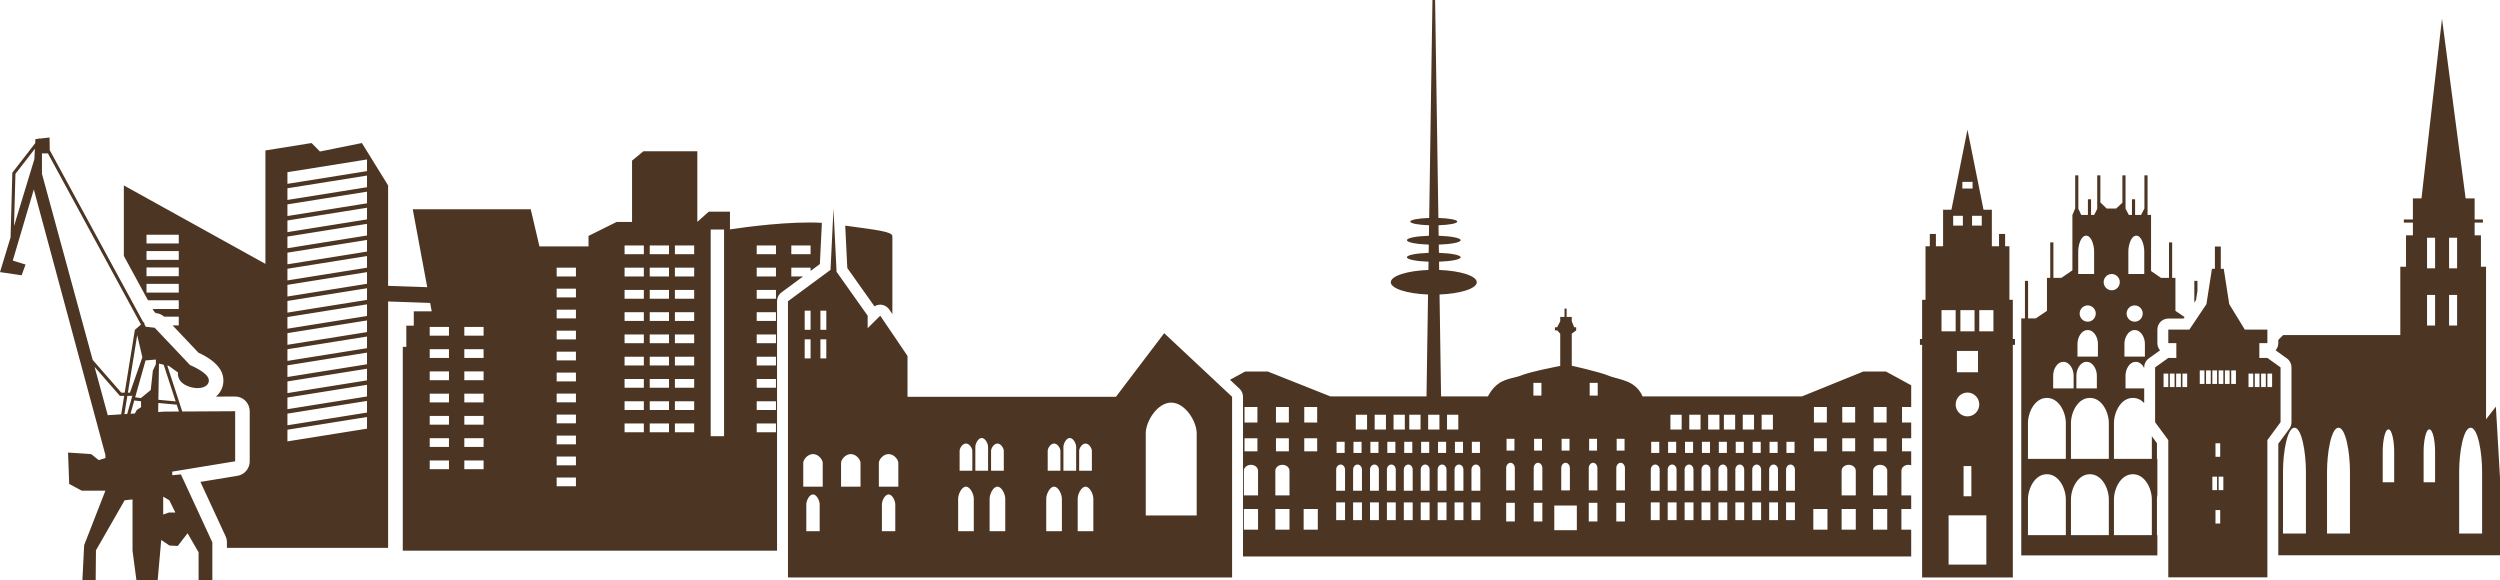 <svg 
 xmlns="http://www.w3.org/2000/svg"
 xmlns:xlink="http://www.w3.org/1999/xlink"
 width="362px" height="84px">
<path fill-rule="evenodd"  fill="rgb(76, 53, 34)"
 d="M359.979,80.404 L357.872,80.404 L329.898,80.404 L329.898,64.254 L331.493,62.088 C331.696,61.813 331.806,61.478 331.806,61.134 L331.806,53.200 C331.806,52.682 331.558,52.197 331.141,51.897 L329.512,50.728 C329.753,50.448 329.898,50.082 329.898,49.682 L329.898,49.226 L330.596,48.521 L347.565,48.521 L347.565,38.623 L348.391,38.623 L348.391,34.076 L349.387,34.076 L349.387,32.235 L348.077,32.235 L348.077,31.774 L349.387,31.774 L349.387,28.724 L350.631,28.724 L353.601,2.712 L357.024,28.724 L358.327,28.724 L358.327,31.774 L359.523,31.774 L359.523,32.235 L358.327,32.235 L358.327,34.076 L359.238,34.076 L359.238,38.623 L359.979,38.623 L359.979,60.723 L361.402,58.880 L362.000,69.181 L362.000,80.404 L359.979,80.404 ZM333.898,68.294 C333.898,65.495 333.289,61.930 332.238,61.930 C331.186,61.930 330.577,65.495 330.577,68.294 L330.577,77.257 L333.898,77.257 L333.898,68.294 ZM340.276,68.294 C340.276,65.495 339.667,61.930 338.615,61.930 C337.564,61.930 336.954,65.495 336.954,68.294 L336.954,77.257 L340.276,77.257 L340.276,68.294 ZM346.677,65.352 C346.677,63.952 346.373,62.170 345.847,62.170 C345.321,62.170 345.017,63.952 345.017,65.352 L345.017,69.834 L346.677,69.834 L346.677,65.352 ZM352.600,34.421 L351.437,34.421 L351.437,38.853 L352.600,38.853 L352.600,34.421 ZM352.600,42.709 L351.437,42.709 L351.437,47.140 L352.600,47.140 L352.600,42.709 ZM352.600,65.352 C352.600,63.952 352.295,62.170 351.769,62.170 C351.243,62.170 350.939,63.952 350.939,65.352 L350.939,69.834 L352.600,69.834 L352.600,65.352 ZM355.789,34.421 L354.626,34.421 L354.626,38.853 L355.789,38.853 L355.789,34.421 ZM355.789,42.709 L354.626,42.709 L354.626,47.140 L355.789,47.140 L355.789,42.709 ZM359.409,68.294 C359.409,65.495 358.800,61.930 357.748,61.930 C356.697,61.930 356.087,65.495 356.087,68.294 L356.087,77.257 L359.409,77.257 L359.409,68.294 ZM328.318,51.831 L330.225,53.200 L330.225,61.134 L328.318,63.724 L328.318,83.598 L313.968,83.598 L313.968,63.724 L312.060,61.134 L312.060,53.200 L313.968,51.831 L315.135,51.831 L315.135,49.682 L313.968,49.682 L313.968,47.725 L317.020,47.725 L319.492,44.042 L320.289,38.920 L320.716,38.920 L320.716,35.697 L321.570,35.697 L321.570,38.920 L321.997,38.920 L322.794,44.042 L325.049,47.725 L328.318,47.725 L328.318,49.682 L327.151,49.682 L327.151,51.831 L328.318,51.831 ZM328.318,56.051 L329.001,56.051 L329.001,54.094 L328.318,54.094 L328.318,56.051 ZM313.968,54.094 L313.285,54.094 L313.285,56.051 L313.968,56.051 L313.968,54.094 ZM314.879,54.094 L314.196,54.094 L314.196,56.051 L314.879,56.051 L314.879,54.094 ZM315.790,54.094 L315.107,54.094 L315.107,56.051 L315.790,56.051 L315.790,54.094 ZM316.701,54.094 L316.018,54.094 L316.018,56.051 L316.701,56.051 L316.701,54.094 ZM319.207,53.634 L318.524,53.634 L318.524,55.591 L319.207,55.591 L319.207,53.634 ZM320.118,53.634 L319.435,53.634 L319.435,55.591 L320.118,55.591 L320.118,53.634 ZM320.801,75.810 L321.485,75.810 L321.485,73.853 L320.801,73.853 L320.801,75.810 ZM320.346,70.975 L321.029,70.975 L321.029,69.019 L320.346,69.019 L320.346,70.975 ZM321.485,66.141 L321.485,64.185 L320.801,64.185 L320.801,66.141 L321.485,66.141 ZM321.029,53.634 L320.346,53.634 L320.346,55.591 L321.029,55.591 L321.029,53.634 ZM321.940,53.634 L321.257,53.634 L321.257,55.591 L321.940,55.591 L321.940,53.634 ZM321.940,69.019 L321.257,69.019 L321.257,70.975 L321.940,70.975 L321.940,69.019 ZM322.851,53.634 L322.168,53.634 L322.168,55.591 L322.851,55.591 L322.851,53.634 ZM323.762,53.634 L323.079,53.634 L323.079,55.591 L323.762,55.591 L323.762,53.634 ZM327.407,56.051 L328.090,56.051 L328.090,54.094 L327.407,54.094 L327.407,56.051 ZM326.268,54.094 L325.585,54.094 L325.585,56.051 L326.268,56.051 L326.268,54.094 ZM326.496,54.094 L326.496,56.051 L327.179,56.051 L327.179,54.094 L326.496,54.094 ZM317.736,43.813 L317.736,40.674 L318.191,40.674 L318.191,42.119 L317.985,43.441 L317.736,43.813 ZM313.968,46.128 C313.095,46.128 312.388,46.843 312.388,47.725 L312.388,49.682 C312.388,50.082 312.533,50.448 312.774,50.728 L311.146,51.897 C310.728,52.197 310.480,52.682 310.480,53.200 L310.480,53.296 C310.233,52.792 309.817,52.394 309.257,52.394 C308.319,52.394 307.775,53.503 307.775,54.373 L307.775,56.240 L310.480,56.240 L310.480,58.358 C310.048,57.908 309.497,57.616 308.843,57.616 C307.106,57.616 306.100,59.669 306.100,61.280 L306.100,66.441 L311.586,66.441 L311.586,63.165 L312.326,64.170 L312.326,66.441 L312.388,66.441 L312.388,71.627 C312.348,71.865 312.326,72.102 312.326,72.330 L312.326,77.490 L312.388,77.490 L312.388,80.425 L292.680,80.425 L292.680,46.103 L293.212,46.103 L293.212,40.674 L293.667,40.674 L293.667,46.103 L294.787,46.103 L296.401,45.010 L296.401,40.236 L296.875,40.236 L296.875,35.099 L297.331,35.099 L297.331,40.236 L298.489,40.236 L300.083,39.143 L300.083,31.127 L300.489,30.184 L300.489,25.389 L300.944,25.389 L300.944,30.226 L301.364,31.127 L302.330,31.127 L302.330,28.850 L302.786,28.850 L302.786,31.127 L303.229,31.127 L303.678,30.253 L303.678,25.389 L304.133,25.389 L304.133,29.310 L305.051,30.198 L306.418,30.198 L307.322,29.351 L307.322,25.389 L307.778,25.389 L307.778,30.211 L308.255,31.127 L308.708,31.127 L308.708,28.850 L309.163,28.850 L309.163,31.127 L310.020,31.127 L310.511,30.184 L310.511,25.389 L310.966,25.389 L310.966,30.184 L310.966,31.127 L311.472,31.127 L311.472,39.247 L312.914,40.236 L314.072,40.236 L314.072,35.099 L314.528,35.099 L314.528,40.236 L315.002,40.236 L315.002,45.010 L316.330,45.909 L316.182,46.128 L313.968,46.128 ZM306.100,77.490 L311.586,77.490 L311.586,72.330 C311.586,70.718 310.580,68.666 308.843,68.666 C307.106,68.666 306.100,70.718 306.100,72.330 L306.100,77.490 ZM299.874,77.490 L305.360,77.490 L305.360,72.330 C305.360,70.718 304.354,68.666 302.617,68.666 C300.880,68.666 299.874,70.718 299.874,72.330 L299.874,77.490 ZM293.648,77.490 L299.134,77.490 L299.134,72.330 C299.134,70.718 298.128,68.666 296.391,68.666 C294.654,68.666 293.648,70.718 293.648,72.330 L293.648,77.490 ZM296.391,57.616 C294.654,57.616 293.648,59.669 293.648,61.280 L293.648,66.441 L299.134,66.441 L299.134,61.280 C299.134,59.669 298.128,57.616 296.391,57.616 ZM300.261,54.373 C300.261,53.503 299.717,52.394 298.779,52.394 C297.841,52.394 297.298,53.503 297.298,54.373 L297.298,56.240 L300.261,56.240 L300.261,54.373 ZM303.229,36.428 C303.229,35.413 302.807,34.122 302.077,34.122 C301.347,34.122 300.925,35.413 300.925,36.428 L300.925,39.675 L303.229,39.675 L303.229,36.428 ZM302.300,44.222 C301.655,44.222 301.132,44.750 301.132,45.401 C301.132,46.053 301.655,46.581 302.300,46.581 C302.945,46.581 303.467,46.053 303.467,45.401 C303.467,44.750 302.945,44.222 302.300,44.222 ZM303.781,49.769 C303.781,48.898 303.238,47.790 302.300,47.790 C301.362,47.790 300.818,48.898 300.818,49.769 L300.818,51.636 L303.781,51.636 L303.781,49.769 ZM300.661,54.373 L300.661,56.240 L303.624,56.240 L303.624,54.373 C303.624,53.503 303.081,52.394 302.143,52.394 C301.204,52.394 300.661,53.503 300.661,54.373 ZM302.617,57.616 C300.880,57.616 299.874,59.669 299.874,61.280 L299.874,66.441 L305.360,66.441 L305.360,61.280 C305.360,59.669 304.354,57.616 302.617,57.616 ZM305.777,39.675 C305.133,39.675 304.610,40.204 304.610,40.855 C304.610,41.507 305.133,42.035 305.777,42.035 C306.422,42.035 306.945,41.507 306.945,40.855 C306.945,40.204 306.422,39.675 305.777,39.675 ZM310.489,36.428 C310.489,35.413 310.067,34.122 309.337,34.122 C308.608,34.122 308.185,35.413 308.185,36.428 L308.185,39.675 L310.489,39.675 L310.489,36.428 ZM307.932,45.401 C307.932,46.053 308.455,46.581 309.100,46.581 C309.744,46.581 310.267,46.053 310.267,45.401 C310.267,44.750 309.744,44.222 309.100,44.222 C308.455,44.222 307.932,44.750 307.932,45.401 ZM310.581,49.769 C310.581,48.898 310.038,47.790 309.100,47.790 C308.162,47.790 307.618,48.898 307.618,49.769 L307.618,51.636 L310.581,51.636 L310.581,49.769 ZM291.457,83.619 L278.322,83.619 L278.322,49.934 L278.007,49.934 L278.007,49.090 L278.322,49.090 L278.322,43.412 L278.815,43.412 L278.815,35.662 L279.437,35.662 L279.437,33.877 L280.319,33.877 L280.319,35.662 L281.359,35.662 L281.359,30.367 L282.567,30.367 L284.889,18.780 L287.212,30.367 L288.420,30.367 L288.420,35.662 L289.459,35.662 L289.459,33.877 L290.342,33.877 L290.342,35.662 L290.963,35.662 L290.963,43.412 L291.457,43.412 L291.457,49.090 L291.771,49.090 L291.771,49.934 L291.457,49.934 L291.457,83.619 ZM282.156,81.759 L287.623,81.759 L287.623,74.623 L282.156,74.623 L282.156,81.759 ZM283.361,50.816 L283.361,53.905 L286.417,53.905 L286.417,50.816 L283.361,50.816 ZM285.914,47.977 L285.914,44.908 L283.864,44.908 L283.864,47.977 L285.914,47.977 ZM284.889,56.840 C283.946,56.840 283.181,57.613 283.181,58.566 C283.181,59.520 283.946,60.293 284.889,60.293 C285.833,60.293 286.598,59.520 286.598,58.566 C286.598,57.613 285.833,56.840 284.889,56.840 ZM284.325,67.487 L284.325,71.860 L285.453,71.860 L285.453,67.487 L284.325,67.487 ZM281.131,44.908 L281.131,47.977 L283.181,47.977 L283.181,44.908 L281.131,44.908 ZM282.820,32.669 L284.225,32.669 L284.225,31.249 L282.820,31.249 L282.820,32.669 ZM285.629,26.339 L284.149,26.339 L284.149,27.298 L285.629,27.298 L285.629,26.339 ZM286.958,31.249 L285.554,31.249 L285.554,32.669 L286.958,32.669 L286.958,31.249 ZM288.647,44.908 L286.598,44.908 L286.598,47.977 L288.647,47.977 L288.647,44.908 ZM179.987,57.454 C179.987,57.009 179.803,56.585 179.480,56.282 L178.104,54.993 L180.303,53.793 L183.567,53.793 L192.647,57.399 L206.558,57.399 L206.780,42.644 C203.736,42.527 201.387,41.778 201.387,40.868 C201.387,39.954 203.763,39.201 206.833,39.091 L206.851,37.892 C205.067,37.833 203.722,37.569 203.722,37.253 C203.722,36.935 205.077,36.671 206.870,36.613 L206.888,35.419 C205.086,35.361 203.722,35.097 203.722,34.778 C203.722,34.458 205.096,34.193 206.907,34.137 L206.930,32.619 C205.376,32.568 204.207,32.350 204.207,32.088 C204.207,31.826 205.384,31.607 206.946,31.558 L207.420,-0.001 L207.803,-0.001 L208.278,31.558 C209.841,31.607 211.019,31.826 211.019,32.088 C211.019,32.350 209.849,32.569 208.294,32.619 L208.317,34.137 C210.129,34.193 211.504,34.458 211.504,34.778 C211.504,35.097 210.139,35.362 208.336,35.419 L208.354,36.613 C210.148,36.671 211.504,36.935 211.504,37.253 C211.504,37.569 210.158,37.833 208.374,37.892 L208.392,39.091 C211.462,39.201 213.839,39.954 213.839,40.868 C213.839,41.778 211.489,42.527 208.445,42.644 L208.667,57.399 L215.453,57.399 C215.453,57.399 216.014,56.185 217.104,55.462 C218.086,54.810 219.570,54.657 220.179,54.397 C221.540,53.816 225.921,52.987 225.921,52.987 L225.921,48.325 L225.494,47.846 L225.155,47.846 L225.155,47.385 L225.475,47.385 L225.921,46.522 L225.921,45.889 L226.541,45.889 L226.541,44.681 L226.845,44.681 L226.845,45.889 L227.591,45.889 L227.591,46.522 L227.943,47.385 L228.230,47.385 L228.230,47.846 L227.591,48.307 L227.591,52.958 C227.591,52.958 231.706,53.870 232.991,54.426 C233.583,54.682 235.349,54.986 236.323,55.606 C237.491,56.349 237.832,57.399 237.832,57.399 L260.923,57.399 L269.818,53.793 L273.083,53.793 L276.741,55.790 L276.741,58.934 L275.413,58.934 L275.413,61.178 L276.741,61.178 L276.741,63.461 L275.413,63.461 L275.413,65.351 L276.741,65.351 L276.741,67.371 C276.620,67.329 276.487,67.305 276.348,67.305 C275.782,67.305 275.323,67.688 275.323,68.161 L275.323,71.729 L276.741,71.729 L276.741,73.705 L275.323,73.705 L275.323,76.698 L276.741,76.698 L276.741,80.573 L179.987,80.573 L179.987,57.454 ZM273.183,58.934 L271.313,58.934 L271.313,61.178 L273.183,61.178 L273.183,58.934 ZM273.183,63.461 L271.313,63.461 L271.313,65.351 L273.183,65.351 L273.183,63.461 ZM271.223,76.698 L273.273,76.698 L273.273,73.705 L271.223,73.705 L271.223,76.698 ZM271.223,71.729 L273.273,71.729 L273.273,68.161 C273.273,67.688 272.814,67.305 272.248,67.305 C271.682,67.305 271.223,67.688 271.223,68.161 L271.223,71.729 ZM264.527,58.934 L262.657,58.934 L262.657,61.178 L264.527,61.178 L264.527,58.934 ZM264.527,63.461 L262.657,63.461 L262.657,65.351 L264.527,65.351 L264.527,63.461 ZM268.627,58.934 L266.757,58.934 L266.757,61.178 L268.627,61.178 L268.627,58.934 ZM268.627,63.461 L266.757,63.461 L266.757,65.351 L268.627,65.351 L268.627,63.461 ZM266.667,76.698 L268.717,76.698 L268.717,73.705 L266.667,73.705 L266.667,76.698 ZM266.667,71.729 L268.717,71.729 L268.717,68.161 C268.717,67.688 268.258,67.305 267.692,67.305 C267.126,67.305 266.667,67.688 266.667,68.161 L266.667,71.729 ZM262.567,76.698 L264.617,76.698 L264.617,73.705 L262.567,73.705 L262.567,76.698 ZM240.261,63.970 L239.091,63.970 L239.091,65.589 L240.261,65.589 L240.261,63.970 ZM248.973,60.056 L247.341,60.056 L247.341,62.195 L248.973,62.195 L248.973,60.056 ZM246.437,63.970 L246.437,65.589 L247.607,65.589 L247.607,63.970 L246.437,63.970 ZM248.885,63.970 L248.885,65.589 L250.055,65.589 L250.055,63.970 L248.885,63.970 ZM253.984,60.056 L252.352,60.056 L252.352,62.195 L253.984,62.195 L253.984,60.056 ZM251.334,63.970 L251.334,65.589 L252.504,65.589 L252.504,63.970 L251.334,63.970 ZM254.953,63.970 L253.782,63.970 L253.782,65.589 L254.953,65.589 L254.953,63.970 ZM257.401,63.970 L256.231,63.970 L256.231,65.589 L257.401,65.589 L257.401,63.970 ZM259.850,63.970 L258.679,63.970 L258.679,65.589 L259.850,65.589 L259.850,63.970 ZM258.623,75.316 L259.906,75.316 L259.906,72.751 L258.623,72.751 L258.623,75.316 ZM258.623,71.057 L259.906,71.057 L259.906,67.999 C259.906,67.593 259.619,67.265 259.265,67.265 C258.910,67.265 258.623,67.593 258.623,67.999 L258.623,71.057 ZM256.174,75.316 L257.458,75.316 L257.458,72.751 L256.174,72.751 L256.174,75.316 ZM256.174,71.057 L257.458,71.057 L257.458,67.999 C257.458,67.593 257.170,67.265 256.816,67.265 C256.462,67.265 256.174,67.593 256.174,67.999 L256.174,71.057 ZM255.085,62.195 L256.717,62.195 L256.717,60.056 L255.085,60.056 L255.085,62.195 ZM253.726,75.316 L255.009,75.316 L255.009,72.751 L253.726,72.751 L253.726,75.316 ZM253.726,71.057 L255.009,71.057 L255.009,67.999 C255.009,67.593 254.722,67.265 254.367,67.265 C254.013,67.265 253.726,67.593 253.726,67.999 L253.726,71.057 ZM251.277,75.316 L252.560,75.316 L252.560,72.751 L251.277,72.751 L251.277,75.316 ZM251.277,71.057 L252.560,71.057 L252.560,67.999 C252.560,67.593 252.273,67.265 251.919,67.265 C251.565,67.265 251.277,67.593 251.277,67.999 L251.277,71.057 ZM251.251,60.056 L249.618,60.056 L249.618,62.195 L251.251,62.195 L251.251,60.056 ZM248.829,75.316 L250.112,75.316 L250.112,72.751 L248.829,72.751 L248.829,75.316 ZM248.829,71.057 L250.112,71.057 L250.112,67.999 C250.112,67.593 249.825,67.265 249.470,67.265 C249.116,67.265 248.829,67.593 248.829,67.999 L248.829,71.057 ZM246.380,75.316 L247.663,75.316 L247.663,72.751 L246.380,72.751 L246.380,75.316 ZM246.380,71.057 L247.663,71.057 L247.663,67.999 C247.663,67.593 247.376,67.265 247.022,67.265 C246.667,67.265 246.380,67.593 246.380,67.999 L246.380,71.057 ZM246.240,60.056 L244.607,60.056 L244.607,62.195 L246.240,62.195 L246.240,60.056 ZM243.988,63.970 L243.988,65.589 L245.158,65.589 L245.158,63.970 L243.988,63.970 ZM243.932,75.316 L245.215,75.316 L245.215,72.751 L243.932,72.751 L243.932,75.316 ZM243.932,71.057 L245.215,71.057 L245.215,67.999 C245.215,67.593 244.927,67.265 244.573,67.265 C244.219,67.265 243.932,67.593 243.932,67.999 L243.932,71.057 ZM243.506,60.056 L241.874,60.056 L241.874,62.195 L243.506,62.195 L243.506,60.056 ZM241.539,63.970 L241.539,65.589 L242.710,65.589 L242.710,63.970 L241.539,63.970 ZM241.483,75.316 L242.766,75.316 L242.766,72.751 L241.483,72.751 L241.483,75.316 ZM241.483,71.057 L242.766,71.057 L242.766,67.999 C242.766,67.593 242.479,67.265 242.125,67.265 C241.770,67.265 241.483,67.593 241.483,67.999 L241.483,71.057 ZM239.034,75.316 L240.318,75.316 L240.318,72.751 L239.034,72.751 L239.034,75.316 ZM239.034,71.057 L240.318,71.057 L240.318,67.999 C240.318,67.593 240.030,67.265 239.676,67.265 C239.322,67.265 239.034,67.593 239.034,67.999 L239.034,71.057 ZM235.236,63.534 L234.094,63.534 L234.094,65.243 L235.236,65.243 L235.236,63.534 ZM234.039,75.508 L235.291,75.508 L235.291,72.801 L234.039,72.801 L234.039,75.508 ZM234.039,71.013 L235.291,71.013 L235.291,67.786 C235.291,67.358 235.011,67.011 234.665,67.011 C234.319,67.011 234.039,67.358 234.039,67.786 L234.039,71.013 ZM231.349,55.443 L230.187,55.443 L230.187,57.284 L231.349,57.284 L231.349,55.443 ZM230.108,63.534 L230.108,65.243 L231.250,65.243 L231.250,63.534 L230.108,63.534 ZM230.052,75.508 L231.305,75.508 L231.305,72.801 L230.052,72.801 L230.052,75.508 ZM230.052,71.013 L231.305,71.013 L231.305,67.786 C231.305,67.358 231.025,67.011 230.679,67.011 C230.333,67.011 230.052,67.358 230.052,67.786 L230.052,71.013 ZM223.278,63.534 L222.135,63.534 L222.135,65.243 L223.278,65.243 L223.278,63.534 ZM227.264,63.534 L226.122,63.534 L226.122,65.243 L227.264,65.243 L227.264,63.534 ZM227.319,67.786 C227.319,67.358 227.039,67.011 226.693,67.011 C226.347,67.011 226.066,67.358 226.066,67.786 L226.066,71.013 L227.319,71.013 L227.319,67.786 ZM225.060,76.774 L228.325,76.774 L228.325,73.206 L225.060,73.206 L225.060,76.774 ZM222.080,75.508 L223.333,75.508 L223.333,72.801 L222.080,72.801 L222.080,75.508 ZM222.080,71.013 L223.333,71.013 L223.333,67.786 C223.333,67.358 223.053,67.011 222.707,67.011 C222.361,67.011 222.080,67.358 222.080,67.786 L222.080,71.013 ZM222.037,57.284 L223.199,57.284 L223.199,55.443 L222.037,55.443 L222.037,57.284 ZM219.292,63.534 L218.149,63.534 L218.149,65.243 L219.292,65.243 L219.292,63.534 ZM218.094,75.508 L219.347,75.508 L219.347,72.801 L218.094,72.801 L218.094,75.508 ZM218.094,71.013 L219.347,71.013 L219.347,67.786 C219.347,67.358 219.067,67.011 218.721,67.011 C218.375,67.011 218.094,67.358 218.094,67.786 L218.094,71.013 ZM194.706,63.970 L193.536,63.970 L193.536,65.589 L194.706,65.589 L194.706,63.970 ZM203.418,60.056 L201.786,60.056 L201.786,62.195 L203.418,62.195 L203.418,60.056 ZM200.882,63.970 L200.882,65.589 L202.052,65.589 L202.052,63.970 L200.882,63.970 ZM203.330,63.970 L203.330,65.589 L204.500,65.589 L204.500,63.970 L203.330,63.970 ZM205.779,63.970 L205.779,65.589 L206.949,65.589 L206.949,63.970 L205.779,63.970 ZM208.429,60.056 L206.797,60.056 L206.797,62.195 L208.429,62.195 L208.429,60.056 ZM209.398,63.970 L208.227,63.970 L208.227,65.589 L209.398,65.589 L209.398,63.970 ZM211.846,63.970 L210.676,63.970 L210.676,65.589 L211.846,65.589 L211.846,63.970 ZM214.295,63.970 L213.125,63.970 L213.125,65.589 L214.295,65.589 L214.295,63.970 ZM213.068,75.316 L214.351,75.316 L214.351,72.751 L213.068,72.751 L213.068,75.316 ZM213.068,71.057 L214.351,71.057 L214.351,67.999 C214.351,67.593 214.064,67.265 213.710,67.265 C213.355,67.265 213.068,67.593 213.068,67.999 L213.068,71.057 ZM210.619,75.316 L211.903,75.316 L211.903,72.751 L210.619,72.751 L210.619,75.316 ZM210.619,71.057 L211.903,71.057 L211.903,67.999 C211.903,67.593 211.615,67.265 211.261,67.265 C210.907,67.265 210.619,67.593 210.619,67.999 L210.619,71.057 ZM209.530,62.195 L211.162,62.195 L211.162,60.056 L209.530,60.056 L209.530,62.195 ZM208.171,75.316 L209.454,75.316 L209.454,72.751 L208.171,72.751 L208.171,75.316 ZM208.171,71.057 L209.454,71.057 L209.454,67.999 C209.454,67.593 209.167,67.265 208.812,67.265 C208.458,67.265 208.171,67.593 208.171,67.999 L208.171,71.057 ZM205.722,75.316 L207.006,75.316 L207.006,72.751 L205.722,72.751 L205.722,75.316 ZM205.722,71.057 L207.006,71.057 L207.006,67.999 C207.006,67.593 206.718,67.265 206.364,67.265 C206.010,67.265 205.722,67.593 205.722,67.999 L205.722,71.057 ZM205.696,60.056 L204.063,60.056 L204.063,62.195 L205.696,62.195 L205.696,60.056 ZM203.274,75.316 L204.557,75.316 L204.557,72.751 L203.274,72.751 L203.274,75.316 ZM203.274,71.057 L204.557,71.057 L204.557,67.999 C204.557,67.593 204.270,67.265 203.915,67.265 C203.561,67.265 203.274,67.593 203.274,67.999 L203.274,71.057 ZM200.825,75.316 L202.108,75.316 L202.108,72.751 L200.825,72.751 L200.825,75.316 ZM200.825,71.057 L202.108,71.057 L202.108,67.999 C202.108,67.593 201.821,67.265 201.467,67.265 C201.112,67.265 200.825,67.593 200.825,67.999 L200.825,71.057 ZM200.685,60.056 L199.052,60.056 L199.052,62.195 L200.685,62.195 L200.685,60.056 ZM198.433,63.970 L198.433,65.589 L199.603,65.589 L199.603,63.970 L198.433,63.970 ZM198.377,75.316 L199.660,75.316 L199.660,72.751 L198.377,72.751 L198.377,75.316 ZM198.377,71.057 L199.660,71.057 L199.660,67.999 C199.660,67.593 199.372,67.265 199.018,67.265 C198.664,67.265 198.377,67.593 198.377,67.999 L198.377,71.057 ZM197.951,60.056 L196.319,60.056 L196.319,62.195 L197.951,62.195 L197.951,60.056 ZM195.984,63.970 L195.984,65.589 L197.155,65.589 L197.155,63.970 L195.984,63.970 ZM195.928,75.316 L197.211,75.316 L197.211,72.751 L195.928,72.751 L195.928,75.316 ZM195.928,71.057 L197.211,71.057 L197.211,67.999 C197.211,67.593 196.924,67.265 196.570,67.265 C196.215,67.265 195.928,67.593 195.928,67.999 L195.928,71.057 ZM193.479,75.316 L194.763,75.316 L194.763,72.751 L193.479,72.751 L193.479,75.316 ZM193.479,71.057 L194.763,71.057 L194.763,67.999 C194.763,67.593 194.475,67.265 194.121,67.265 C193.767,67.265 193.479,67.593 193.479,67.999 L193.479,71.057 ZM186.628,58.934 L184.759,58.934 L184.759,61.178 L186.628,61.178 L186.628,58.934 ZM186.628,63.461 L184.759,63.461 L184.759,65.351 L186.628,65.351 L186.628,63.461 ZM190.728,58.934 L188.858,58.934 L188.858,61.178 L190.728,61.178 L190.728,58.934 ZM190.728,63.461 L188.858,63.461 L188.858,65.351 L190.728,65.351 L190.728,63.461 ZM188.768,76.698 L190.818,76.698 L190.818,73.705 L188.768,73.705 L188.768,76.698 ZM184.668,76.698 L186.718,76.698 L186.718,73.705 L184.668,73.705 L184.668,76.698 ZM184.668,71.729 L186.718,71.729 L186.718,68.161 C186.718,67.688 186.259,67.305 185.693,67.305 C185.127,67.305 184.668,67.688 184.668,68.161 L184.668,71.729 ZM182.073,58.934 L180.203,58.934 L180.203,61.178 L182.073,61.178 L182.073,58.934 ZM182.073,63.461 L180.203,63.461 L180.203,65.351 L182.073,65.351 L182.073,63.461 ZM180.113,76.698 L182.163,76.698 L182.163,73.705 L180.113,73.705 L180.113,76.698 ZM180.113,71.729 L182.163,71.729 L182.163,68.161 C182.163,67.688 181.704,67.305 181.138,67.305 C180.572,67.305 180.113,67.688 180.113,68.161 L180.113,71.729 ZM178.406,83.619 L114.098,83.619 L114.098,77.558 L114.098,57.454 L114.098,43.623 L120.258,39.078 L120.689,30.239 L121.133,39.357 L125.638,45.713 L125.638,47.517 L127.461,45.713 L131.409,51.545 L131.409,57.454 L161.589,57.454 L168.574,48.246 L178.406,57.454 L178.406,83.619 ZM116.753,76.915 L118.689,76.915 L118.689,73.031 C118.689,72.490 118.255,71.592 117.721,71.592 C117.186,71.592 116.753,72.490 116.753,73.031 L116.753,76.915 ZM117.372,44.989 L116.518,44.989 L116.518,47.752 L117.372,47.752 L117.372,44.989 ZM117.372,49.133 L116.518,49.133 L116.518,51.895 L117.372,51.895 L117.372,49.133 ZM117.721,65.750 C116.943,65.750 116.311,66.547 116.311,67.026 L116.311,70.469 L119.130,70.469 L119.130,67.026 C119.130,66.547 118.499,65.750 117.721,65.750 ZM119.650,44.989 L118.796,44.989 L118.796,47.752 L119.650,47.752 L119.650,44.989 ZM119.650,49.133 L118.796,49.133 L118.796,51.895 L119.650,51.895 L119.650,49.133 ZM124.604,67.026 C124.604,66.547 123.973,65.750 123.195,65.750 C122.416,65.750 121.785,66.547 121.785,67.026 L121.785,70.469 L124.604,70.469 L124.604,67.026 ZM127.700,76.915 L129.636,76.915 L129.636,73.031 C129.636,72.490 129.203,71.592 128.668,71.592 C128.134,71.592 127.700,72.490 127.700,73.031 L127.700,76.915 ZM130.078,67.026 C130.078,66.547 129.447,65.750 128.668,65.750 C127.890,65.750 127.259,66.547 127.259,67.026 L127.259,70.469 L130.078,70.469 L130.078,67.026 ZM140.793,65.291 C140.793,64.891 140.381,64.225 139.873,64.225 C139.364,64.225 138.952,64.891 138.952,65.291 L138.952,68.167 L140.793,68.167 L140.793,65.291 ZM141.005,72.212 C141.005,71.557 140.498,70.469 139.873,70.469 C139.247,70.469 138.740,71.557 138.740,72.212 L138.740,76.915 L141.005,76.915 L141.005,72.212 ZM143.071,64.703 C143.071,64.221 142.659,63.420 142.150,63.420 C141.642,63.420 141.230,64.221 141.230,64.703 L141.230,68.167 L143.071,68.167 L143.071,64.703 ZM145.349,65.291 C145.349,64.891 144.936,64.225 144.428,64.225 C143.920,64.225 143.507,64.891 143.507,65.291 L143.507,68.167 L145.349,68.167 L145.349,65.291 ZM145.561,72.212 C145.561,71.557 145.054,70.469 144.428,70.469 C143.802,70.469 143.295,71.557 143.295,72.212 L143.295,76.915 L145.561,76.915 L145.561,72.212 ZM153.548,65.291 C153.548,64.891 153.136,64.225 152.628,64.225 C152.120,64.225 151.707,64.891 151.707,65.291 L151.707,68.167 L153.548,68.167 L153.548,65.291 ZM153.761,72.212 C153.761,71.557 153.254,70.469 152.628,70.469 C152.002,70.469 151.495,71.557 151.495,72.212 L151.495,76.915 L153.761,76.915 L153.761,72.212 ZM155.826,64.703 C155.826,64.221 155.414,63.420 154.906,63.420 C154.397,63.420 153.985,64.221 153.985,64.703 L153.985,68.167 L155.826,68.167 L155.826,64.703 ZM158.104,65.291 C158.104,64.891 157.692,64.225 157.183,64.225 C156.675,64.225 156.263,64.891 156.263,65.291 L156.263,68.167 L158.104,68.167 L158.104,65.291 ZM158.316,72.212 C158.316,71.557 157.809,70.469 157.183,70.469 C156.558,70.469 156.050,71.557 156.050,72.212 L156.050,76.915 L158.316,76.915 L158.316,72.212 ZM173.281,62.715 C173.281,61.056 171.630,58.298 169.593,58.298 C167.556,58.298 165.905,61.056 165.905,62.715 L165.905,74.642 L173.281,74.642 L173.281,62.715 ZM127.615,44.124 C127.563,44.119 127.512,44.117 127.460,44.117 C127.163,44.116 126.873,44.201 126.623,44.359 L122.689,38.809 L122.390,32.671 C126.806,33.287 129.216,33.520 129.216,34.201 L129.216,35.680 L129.216,45.083 L129.216,45.478 L128.765,44.812 C128.501,44.422 128.080,44.170 127.615,44.124 ZM117.372,39.230 L117.372,38.763 L114.582,38.763 L114.582,40.029 L116.289,40.029 L113.166,42.333 C112.758,42.633 112.517,43.113 112.517,43.623 L112.517,57.454 L112.517,77.558 L112.517,79.738 L58.322,79.738 L58.322,50.228 L58.834,50.228 L58.834,47.153 L59.916,47.153 L59.916,45.083 L62.513,45.083 L62.286,43.864 L56.198,43.653 L56.198,79.335 L32.857,79.335 L32.857,78.535 C32.857,78.223 32.789,77.915 32.658,77.632 L29.022,69.778 L34.390,68.897 C35.410,68.729 36.159,67.839 36.159,66.795 L36.159,59.544 C36.159,58.977 35.936,58.433 35.538,58.034 C35.143,57.637 34.609,57.414 34.052,57.414 C34.048,57.414 34.044,57.414 34.040,57.414 L31.267,57.429 C31.424,57.296 31.566,57.149 31.693,56.989 C32.262,56.273 32.474,55.344 32.275,54.439 C31.910,52.777 30.064,51.670 28.744,51.077 L24.991,47.116 L25.885,47.116 L25.885,45.850 L23.767,45.850 C23.448,45.572 23.057,45.390 22.635,45.342 L22.528,45.330 C22.454,45.232 22.372,45.141 22.282,45.057 L22.112,44.743 L25.885,44.743 L25.885,43.477 L21.424,43.477 L17.932,37.054 L17.932,26.850 L38.432,38.207 L38.432,21.785 L45.113,20.711 L46.328,21.939 L52.402,20.711 L56.198,26.850 L56.198,41.388 L61.863,41.585 L59.766,30.303 L76.850,30.303 L78.111,35.680 L85.218,35.680 L85.218,34.159 L89.299,32.132 L91.520,32.132 L91.520,23.261 L93.171,21.901 L100.972,21.901 L100.972,23.261 L100.972,32.132 L102.624,30.653 L105.699,30.653 L105.699,32.132 L105.699,33.216 C107.887,32.886 114.364,31.999 119.008,32.267 L118.717,38.238 L117.372,39.230 ZM25.885,33.986 L21.216,33.986 L21.216,35.252 L25.885,35.252 L25.885,33.986 ZM25.885,36.359 L21.216,36.359 L21.216,37.625 L25.885,37.625 L25.885,36.359 ZM25.885,38.732 L21.216,38.732 L21.216,39.998 L25.885,39.998 L25.885,38.732 ZM25.885,41.105 L21.216,41.105 L21.216,42.371 L25.885,42.371 L25.885,41.105 ZM53.142,23.090 L41.620,24.932 L41.620,26.620 L53.142,24.778 L53.142,23.090 ZM53.142,25.421 L41.620,27.262 L41.620,28.951 L53.142,27.109 L53.142,25.421 ZM53.142,27.752 L41.620,29.593 L41.620,31.281 L53.142,29.440 L53.142,27.752 ZM53.142,30.082 L41.620,31.924 L41.620,33.612 L53.142,31.770 L53.142,30.082 ZM53.142,32.413 L41.620,34.255 L41.620,35.943 L53.142,34.101 L53.142,32.413 ZM53.142,34.744 L41.620,36.586 L41.620,38.274 L53.142,36.432 L53.142,34.744 ZM53.142,37.075 L41.620,38.916 L41.620,40.604 L53.142,38.763 L53.142,37.075 ZM53.142,39.405 L41.620,41.247 L41.620,42.935 L53.142,41.094 L53.142,39.405 ZM53.142,41.736 L41.620,43.578 L41.620,45.266 L53.142,43.424 L53.142,41.736 ZM53.142,44.067 L41.620,45.908 L41.620,47.596 L53.142,45.755 L53.142,44.067 ZM53.142,46.398 L41.620,48.239 L41.620,49.928 L53.142,48.086 L53.142,46.398 ZM53.142,48.729 L41.620,50.570 L41.620,52.258 L53.142,50.417 L53.142,48.729 ZM53.142,51.059 L41.620,52.901 L41.620,54.589 L53.142,52.747 L53.142,51.059 ZM53.142,53.390 L41.620,55.232 L41.620,56.920 L53.142,55.078 L53.142,53.390 ZM53.142,55.721 L41.620,57.562 L41.620,59.250 L53.142,57.409 L53.142,55.721 ZM53.142,58.051 L41.620,59.893 L41.620,61.581 L53.142,59.740 L53.142,58.051 ZM53.142,60.382 L41.620,62.224 L41.620,63.912 L53.142,62.070 L53.142,60.382 ZM65.012,47.338 L62.222,47.338 L62.222,48.604 L65.012,48.604 L65.012,47.338 ZM65.012,50.561 L62.222,50.561 L62.222,51.827 L65.012,51.827 L65.012,50.561 ZM65.012,53.783 L62.222,53.783 L62.222,55.049 L65.012,55.049 L65.012,53.783 ZM65.012,57.006 L62.222,57.006 L62.222,58.272 L65.012,58.272 L65.012,57.006 ZM65.012,60.229 L62.222,60.229 L62.222,61.495 L65.012,61.495 L65.012,60.229 ZM65.012,63.452 L62.222,63.452 L62.222,64.718 L65.012,64.718 L65.012,63.452 ZM65.012,66.674 L62.222,66.674 L62.222,67.940 L65.012,67.940 L65.012,66.674 ZM70.023,47.338 L67.233,47.338 L67.233,48.604 L70.023,48.604 L70.023,47.338 ZM70.023,50.561 L67.233,50.561 L67.233,51.827 L70.023,51.827 L70.023,50.561 ZM70.023,53.783 L67.233,53.783 L67.233,55.049 L70.023,55.049 L70.023,53.783 ZM70.023,57.006 L67.233,57.006 L67.233,58.272 L70.023,58.272 L70.023,57.006 ZM70.023,60.229 L67.233,60.229 L67.233,61.495 L70.023,61.495 L70.023,60.229 ZM70.023,63.452 L67.233,63.452 L67.233,64.718 L70.023,64.718 L70.023,63.452 ZM70.023,66.674 L67.233,66.674 L67.233,67.940 L70.023,67.940 L70.023,66.674 ZM83.396,38.763 L80.605,38.763 L80.605,40.029 L83.396,40.029 L83.396,38.763 ZM83.396,41.801 L80.605,41.801 L80.605,43.067 L83.396,43.067 L83.396,41.801 ZM83.396,44.840 L80.605,44.840 L80.605,46.106 L83.396,46.106 L83.396,44.840 ZM83.396,47.879 L80.605,47.879 L80.605,49.145 L83.396,49.145 L83.396,47.879 ZM83.396,50.917 L80.605,50.917 L80.605,52.183 L83.396,52.183 L83.396,50.917 ZM83.396,53.956 L80.605,53.956 L80.605,55.222 L83.396,55.222 L83.396,53.956 ZM83.396,56.995 L80.605,56.995 L80.605,58.261 L83.396,58.261 L83.396,56.995 ZM83.396,60.033 L80.605,60.033 L80.605,61.299 L83.396,61.299 L83.396,60.033 ZM83.396,63.072 L80.605,63.072 L80.605,64.338 L83.396,64.338 L83.396,63.072 ZM83.396,66.110 L80.605,66.110 L80.605,67.377 L83.396,67.377 L83.396,66.110 ZM83.396,69.149 L80.605,69.149 L80.605,70.415 L83.396,70.415 L83.396,69.149 ZM93.228,35.540 L90.438,35.540 L90.438,36.806 L93.228,36.806 L93.228,35.540 ZM93.228,38.763 L90.438,38.763 L90.438,40.029 L93.228,40.029 L93.228,38.763 ZM93.228,41.986 L90.438,41.986 L90.438,43.252 L93.228,43.252 L93.228,41.986 ZM93.228,45.208 L90.438,45.208 L90.438,46.474 L93.228,46.474 L93.228,45.208 ZM93.228,48.431 L90.438,48.431 L90.438,49.697 L93.228,49.697 L93.228,48.431 ZM93.228,51.654 L90.438,51.654 L90.438,52.920 L93.228,52.920 L93.228,51.654 ZM93.228,54.877 L90.438,54.877 L90.438,56.143 L93.228,56.143 L93.228,54.877 ZM93.228,58.099 L90.438,58.099 L90.438,59.365 L93.228,59.365 L93.228,58.099 ZM93.228,61.322 L90.438,61.322 L90.438,62.588 L93.228,62.588 L93.228,61.322 ZM96.872,35.540 L94.082,35.540 L94.082,36.806 L96.872,36.806 L96.872,35.540 ZM96.872,38.763 L94.082,38.763 L94.082,40.029 L96.872,40.029 L96.872,38.763 ZM96.872,41.986 L94.082,41.986 L94.082,43.252 L96.872,43.252 L96.872,41.986 ZM96.872,45.208 L94.082,45.208 L94.082,46.474 L96.872,46.474 L96.872,45.208 ZM96.872,48.431 L94.082,48.431 L94.082,49.697 L96.872,49.697 L96.872,48.431 ZM96.872,51.654 L94.082,51.654 L94.082,52.920 L96.872,52.920 L96.872,51.654 ZM96.872,54.877 L94.082,54.877 L94.082,56.143 L96.872,56.143 L96.872,54.877 ZM96.872,58.099 L94.082,58.099 L94.082,59.365 L96.872,59.365 L96.872,58.099 ZM96.872,61.322 L94.082,61.322 L94.082,62.588 L96.872,62.588 L96.872,61.322 ZM100.517,35.540 L97.726,35.540 L97.726,36.806 L100.517,36.806 L100.517,35.540 ZM100.517,38.763 L97.726,38.763 L97.726,40.029 L100.517,40.029 L100.517,38.763 ZM100.517,41.986 L97.726,41.986 L97.726,43.252 L100.517,43.252 L100.517,41.986 ZM100.517,45.208 L97.726,45.208 L97.726,46.474 L100.517,46.474 L100.517,45.208 ZM100.517,48.431 L97.726,48.431 L97.726,49.697 L100.517,49.697 L100.517,48.431 ZM100.517,51.654 L97.726,51.654 L97.726,52.920 L100.517,52.920 L100.517,51.654 ZM100.517,54.877 L97.726,54.877 L97.726,56.143 L100.517,56.143 L100.517,54.877 ZM100.517,58.099 L97.726,58.099 L97.726,59.365 L100.517,59.365 L100.517,58.099 ZM100.517,61.322 L97.726,61.322 L97.726,62.588 L100.517,62.588 L100.517,61.322 ZM104.844,33.238 L102.908,33.238 L102.908,63.164 L104.844,63.164 L104.844,33.238 ZM112.361,35.540 L109.571,35.540 L109.571,36.806 L112.361,36.806 L112.361,35.540 ZM112.361,38.763 L109.571,38.763 L109.571,40.029 L112.361,40.029 L112.361,38.763 ZM112.361,41.986 L109.571,41.986 L109.571,43.252 L112.361,43.252 L112.361,41.986 ZM112.361,45.208 L109.571,45.208 L109.571,46.474 L112.361,46.474 L112.361,45.208 ZM112.361,48.431 L109.571,48.431 L109.571,49.697 L112.361,49.697 L112.361,48.431 ZM112.361,51.654 L109.571,51.654 L109.571,52.920 L112.361,52.920 L112.361,51.654 ZM112.361,54.877 L109.571,54.877 L109.571,56.143 L112.361,56.143 L112.361,54.877 ZM112.361,58.099 L109.571,58.099 L109.571,59.365 L112.361,59.365 L112.361,58.099 ZM112.361,61.322 L109.571,61.322 L109.571,62.588 L112.361,62.588 L112.361,61.322 ZM117.372,35.540 L114.582,35.540 L114.582,36.806 L117.372,36.806 L117.372,35.540 ZM20.853,46.622 L20.920,46.974 L21.103,47.310 L22.398,47.458 L27.523,52.868 C27.523,52.868 29.990,53.865 30.218,54.901 C30.446,55.937 29.003,56.589 27.256,55.937 C25.508,55.285 25.776,53.942 25.776,53.942 L24.448,52.983 L24.220,52.930 L26.393,59.587 L34.052,59.544 L34.052,66.795 L24.941,68.291 L24.941,68.809 L26.194,68.694 L30.749,78.535 L30.749,83.997 L28.756,83.997 L28.756,79.974 L27.162,77.211 L25.738,79.053 L24.543,78.995 L23.347,78.189 L22.832,83.997 L19.751,83.997 L19.190,79.744 L19.190,72.320 L18.051,72.435 L13.894,79.686 L13.854,83.997 L11.933,83.997 L12.186,78.938 L15.261,71.053 L11.844,71.053 L10.022,70.075 L9.851,65.529 L13.211,65.759 L14.293,66.622 L15.261,66.334 L15.261,65.874 L4.897,27.431 L1.850,37.732 L3.701,38.308 L3.132,39.861 L-0.000,39.401 L1.529,34.377 L1.786,25.008 L5.094,20.735 L5.125,20.141 L5.594,20.089 L5.649,20.018 L5.724,20.074 L7.175,19.911 L7.205,21.743 L20.768,46.695 L20.853,46.622 ZM23.701,52.809 L23.019,52.650 L22.932,57.889 L25.435,58.120 L23.701,52.809 ZM23.631,74.506 L24.429,74.219 L25.397,74.219 L24.514,72.435 L23.631,71.917 L23.631,74.506 ZM23.802,59.601 L25.914,59.589 L25.590,58.597 L22.924,58.350 L22.902,59.658 L23.802,59.601 ZM2.237,25.172 L2.030,32.730 L4.973,23.057 L5.052,21.536 L2.237,25.172 ZM22.132,53.673 L22.562,52.756 L22.574,52.063 L21.078,52.187 L19.571,57.535 L20.424,57.641 L20.424,57.625 L21.828,56.474 L22.132,53.673 ZM19.531,59.871 L19.816,59.352 L20.424,58.968 L20.424,58.105 L19.445,57.984 L18.902,59.911 L19.531,59.871 ZM18.419,59.941 L19.227,57.076 L19.142,57.318 L18.443,57.318 L18.015,59.967 L18.419,59.941 ZM15.602,60.119 L17.548,59.996 L17.982,57.318 L17.360,57.318 L13.695,53.123 L15.602,60.119 ZM6.941,22.213 L6.074,22.213 L6.074,25.167 L13.419,52.111 L17.565,56.858 L18.056,56.858 L19.529,47.759 L20.414,46.999 L6.941,22.213 ZM19.866,48.532 L18.518,56.858 L18.820,56.858 L20.615,51.737 L19.866,48.532 Z"/>
</svg>